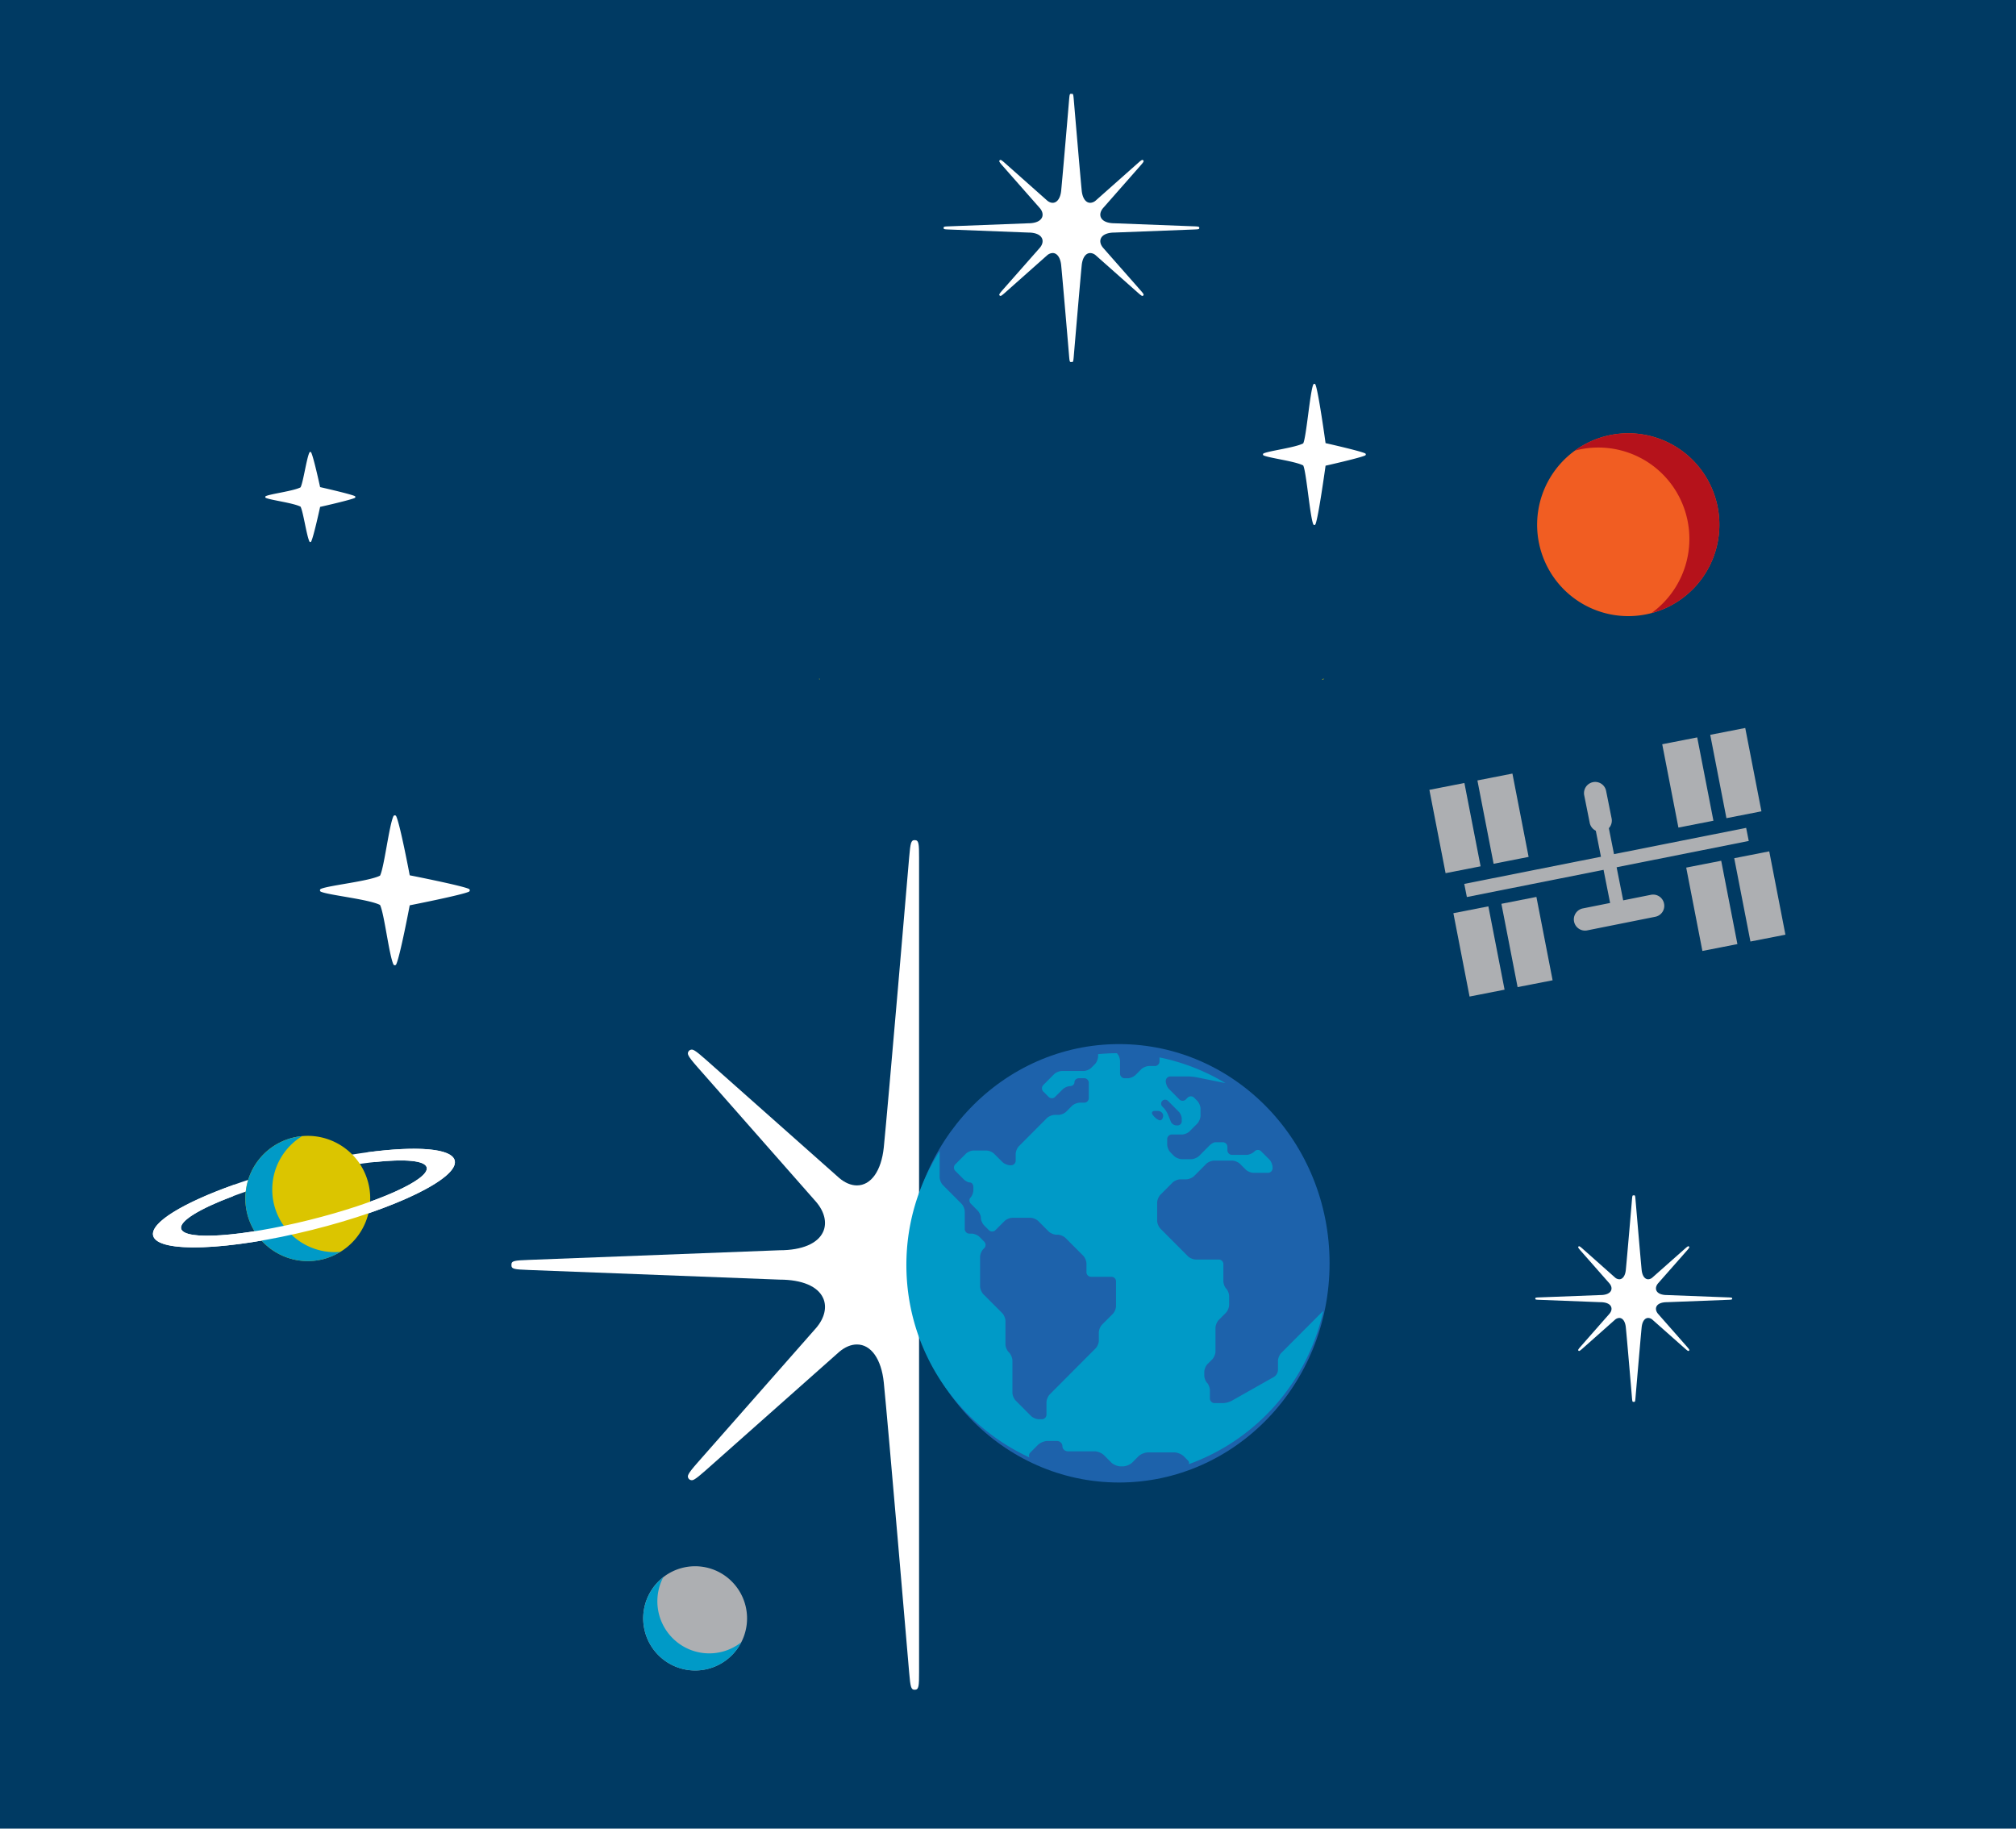 <?xml version="1.0"?>
<svg xmlns="http://www.w3.org/2000/svg" height="4876.923" width="5376.923" viewBox="0 0 5376.923 4876.923">
  <defs>
    <clipPath id="a" clipPathUnits="userSpaceOnUse">
      <path d="M0 0h612v792H0V0z"/>
    </clipPath>
    <clipPath id="b" clipPathUnits="userSpaceOnUse">
      <path d="M0 0h612v792H0V0z"/>
    </clipPath>
    <clipPath id="c" clipPathUnits="userSpaceOnUse">
      <path d="M0 0h612v792H0V0z"/>
    </clipPath>
  </defs>
  <path fill="#003a63" d="M.003 0h5376.916v4876.93H.003z"/>
  <g clip-path="url(#a)" transform="matrix(54.23 0 0 -54.23 -21576.126 12606.947)">
    <path d="M481.995 208.588a4.504 4.504 0 00-2.137-5.987 4.477 4.477 0 00-5.967 2.145 4.506 4.506 0 002.138 5.987 4.474 4.474 0 005.966-2.145" fill="#f15d22"/>
    <path d="M476.03 210.733a4.45 4.45 0 01-.703-.42 4.473 4.473 0 005.194-2.423 4.505 4.505 0 00-1.433-5.567c.26.07.517.16.77.278a4.504 4.504 0 012.137 5.987 4.474 4.474 0 01-5.966 2.145" fill="#b5121b"/>
    <path d="M456.847 221.267c0 .06-.048.066-.273.075l-3.891.149c-.348 0-.594.104-.675.287-.065.14-.021.315.113.468l1.838 2.089c.158.179.158.203.142.237a.06.06 0 01-.052.034c-.022 0-.045 0-.212-.148l-2.081-1.846a.43.43 0 00-.273-.114c-.22 0-.379.226-.418.59-.063.617-.39 4.462-.393 4.5-.021.23-.029.27-.087.27a.07.07 0 01-.026-.005.07.07 0 01-.026.005c-.058 0-.067-.04-.088-.27-.001-.038-.329-3.883-.392-4.5-.039-.364-.199-.59-.418-.59-.09 0-.186.04-.274.114l-2.079 1.846c-.168.148-.192.148-.213.148a.064.064 0 01-.053-.034c-.015-.034-.015-.058.142-.237l1.839-2.09c.135-.152.177-.327.114-.467-.082-.183-.328-.287-.676-.287l-3.891-.15c-.226-.008-.273-.013-.273-.074v-.007c0-.062.047-.066.273-.075l3.891-.15c.348 0 .594-.104.676-.287.063-.14.021-.315-.114-.47l-1.839-2.087c-.157-.18-.157-.203-.142-.237a.064.064 0 01.053-.034c.021 0 .045 0 .213.148l2.079 1.846a.436.436 0 00.274.114c.219 0 .379-.226.418-.59.063-.618.391-4.462.392-4.5.021-.23.03-.271.088-.271a.07.07 0 01.026.006c.008-.003.016-.006.026-.006.058 0 .066.04.087.27.003.039.33 3.883.393 4.5.039.365.198.59.418.59a.43.43 0 00.273-.113l2.081-1.846c.167-.148.19-.148.212-.148a.06.06 0 01.052.034c.016.034.016.058-.142.237l-1.838 2.088c-.134.154-.178.329-.113.469.081.183.327.287.675.287l3.891.15c.225.009.273.013.273.075l-.001.003.001.004M413.124 205.814a.047.047 0 00-.044.03c-.144.311-.3 1.447-.435 1.71-.358.185-1.452.318-1.704.43a.048.048 0 00-.03.046c0 .02.01.037.03.044.253.114 1.349.247 1.704.43.135.263.29 1.4.435 1.711a.048.048 0 00.089.001c.128-.265.438-1.7.438-1.7s1.483-.334 1.706-.442a.049.049 0 00.028-.044.049.049 0 00-.028-.045c-.224-.109-1.706-.442-1.706-.442s-.311-1.437-.438-1.7a.05.05 0 00-.044-.029h-.001z" fill="#fff"/>
    <path d="M434.226 151.538a2.548 2.548 0 00-3.514-.838 2.567 2.567 0 00-.837 3.525 2.549 2.549 0 003.513.84 2.568 2.568 0 00.838-3.527" fill="#adafb2"/>
    <path d="M431.408 151.54a2.565 2.565 0 00-.926 3.362 2.567 2.567 0 01.231-4.202 2.548 2.548 0 013.514.838c.033.053.06.109.088.164a2.543 2.543 0 00-2.907-.162" fill="#009ac7"/>
    <path d="M462.505 206.653a.056.056 0 00-.05.033c-.164.356-.343 2.596-.498 2.896-.407.21-1.658.361-1.945.491a.054.054 0 00-.033.051c0 .022.012.042.033.051.29.13 1.541.282 1.945.491.155.3.333 2.54.497 2.897.01.02.03.032.051.033a.057.057 0 00.051-.033c.145-.302.501-2.884.501-2.884s1.693-.38 1.947-.504a.056.056 0 00.032-.05.056.056 0 00-.032-.052c-.255-.124-1.947-.504-1.947-.504s-.356-2.582-.5-2.884a.056.056 0 00-.052-.032M417.28 185.001a.076.076 0 00-.068.044c-.217.473-.454 2.522-.659 2.922-.543.28-2.528.481-2.909.652a.076.076 0 00-.045.07c0 .028.018.055.045.067.383.173 2.37.374 2.91.652.204.4.441 2.447.658 2.922a.077.077 0 00.068.044h.001a.076.076 0 00.067-.042c.195-.404.666-2.907.666-2.907s2.573-.506 2.912-.67a.074.074 0 00.042-.067.076.076 0 00-.042-.069c-.34-.164-2.912-.67-2.912-.67s-.473-2.505-.666-2.906a.075.075 0 00-.067-.042zM483.055 168.61c0 .047-.037.051-.209.057l-2.998.115c-.267 0-.457.081-.519.221-.049.108-.016.243.086.361l1.417 1.608c.121.138.121.157.11.183a.048.048 0 01-.04.026c-.018 0-.036 0-.164-.114l-1.603-1.42a.325.325 0 00-.21-.089c-.17 0-.292.174-.322.454-.049.475-.3 3.436-.303 3.465-.015.177-.02.21-.067.21-.008 0-.014-.004-.02-.006-.005.002-.012.005-.02.005-.045 0-.05-.032-.067-.209 0-.029-.254-2.99-.303-3.465-.029-.28-.152-.454-.32-.454a.332.332 0 00-.212.088l-1.6 1.421c-.13.114-.149.114-.164.114a.045.045 0 01-.04-.026c-.013-.026-.013-.045.108-.183l1.415-1.608c.105-.118.137-.253.088-.36-.063-.14-.252-.222-.52-.222l-2.996-.115c-.174-.006-.21-.01-.21-.057v-.007c0-.047.036-.05.21-.056l2.996-.116c.268 0 .457-.08.52-.22.05-.108.017-.243-.088-.36l-1.415-1.61c-.12-.138-.12-.157-.109-.182.006-.016.023-.026.041-.026.015 0 .034 0 .163.114l1.601 1.421a.337.337 0 00.211.088c.17 0 .292-.174.321-.455.05-.475.302-3.436.303-3.466.016-.176.022-.207.067-.207.008 0 .015.002.02.004a.06.06 0 01.02-.004c.046 0 .052.031.067.207.003.03.254 2.991.303 3.466.03.281.152.455.322.455a.33.33 0 00.21-.088l1.603-1.42c.128-.115.146-.115.163-.115.016 0 .034.01.041.026.011.025.011.044-.11.182l-1.417 1.61c-.102.117-.135.252-.086.36.062.14.252.22.52.22l2.997.116c.172.006.21.01.21.056v.007M412.424 175.119c-4.096-1.021-7.243-2.551-7.028-3.417.214-.866 3.71-.74 7.804.28 4.095 1.023 7.241 2.552 7.026 3.419-.214.865-3.708.74-7.802-.282m.654-2.644c-3.334-.832-6.157-1.024-6.305-.43-.148.595 2.437 1.752 5.772 2.584 3.335.83 6.157 1.023 6.304.428.148-.594-2.436-1.751-5.77-2.582" fill="#fff"/>
    <path d="M416.07 173.53a3.074 3.074 0 00-3.069-3.078 3.074 3.074 0 00-3.07 3.079 3.075 3.075 0 003.07 3.08 3.075 3.075 0 003.07-3.08" fill="#dbc500"/>
    <path d="M414.324 170.893a3.076 3.076 0 00-3.071 3.08c0 1.112.589 2.083 1.468 2.624a3.076 3.076 0 01-2.79-3.066 3.075 3.075 0 013.07-3.08 3.03 3.03 0 011.602.457 2.863 2.863 0 00-.28-.015" fill="#009ac7"/>
    <path d="M420.226 175.4c-.148.6-1.876.723-4.286.402l.372-.478c1.463.156 2.451.077 2.537-.267.147-.595-2.436-1.752-5.77-2.583-3.336-.832-6.158-1.024-6.306-.429-.094.38.931.99 2.552 1.598l.05.563c-2.493-.885-4.136-1.87-3.979-2.505.214-.866 3.71-.74 7.803.282 4.095 1.021 7.242 2.55 7.027 3.417" fill="#fff"/>
  </g>
  <path d="M3912.308 2392.35l-6.941-34.978 751.839-149.457 6.941 34.924-751.839 149.511z" fill="#adafb2"/>
  <path d="M4338.824 2449.524l-34.87 6.996-62.147-313.501 34.761-6.887 62.256 313.392z" fill="#adafb2"/>
  <g clip-path="url(#b)" transform="matrix(54.23 0 0 -54.23 -21576.126 12606.947)">
    <path d="M479.704 188.033a.547.547 0 00-.43-.647l-3.365-.673a.551.551 0 00-.216 1.08l3.366.673a.547.547 0 00.645-.433M476.21 194.006a.547.547 0 00.645-.433l.27-1.35a.552.552 0 00-.433-.649.547.547 0 00-.644.433l-.27 1.351a.55.55 0 00.432.648" fill="#adafb2"/>
  </g>
  <path d="M3948.946 2310.453l-93.384 18.275-43.22-222.233 93.383-18.275 43.22 222.233zM4077.03 2285.366l-93.383 18.33-43.22-222.287 93.383-18.276 43.22 222.233zM4012.888 2639.453l-93.383 18.33-43.167-222.288 93.329-18.275 43.22 222.233zM4141.016 2614.41l-93.383 18.22-43.221-222.178 93.383-18.384 43.221 222.342zM4569.912 2188.86l-93.383 18.275-43.167-222.233 93.33-18.276 43.22 222.233zM4697.997 2163.794l-93.383 18.276-43.221-222.287 93.383-18.276 43.221 222.287zM4633.882 2517.913l-93.384 18.276-43.166-222.287 93.329-18.276 43.22 222.287zM4761.945 2492.816l-93.33 18.221-43.22-222.178 93.383-18.33 43.167 222.287z" fill="#adafb2"/>
  <path d="M3528.244 1810.483l-2.929 2.929 7.05-2.929h-4.121zM2184.012 1810.483l1.626 1.627v-1.627h-1.626z" fill="#dbc500"/>
  <path d="M2185.622 1810.483v1.627l1.573-1.627h-1.573z" fill="#dbc500"/>
  <path d="M2452.307 3496.59c-.65 1.735-1.03 4.717-1.03 9.978v952.434c0 37.69-.488 47.559-11.605 47.559-9.979 0-11.443-7.05-14.86-46.42-.542-6.562-56.778-667.024-67.624-772.989-6.453-62.635-33.947-101.464-71.691-101.464-15.564 0-31.887 6.78-47.017 19.577l-357.373 317.08c-28.58 25.38-32.81 25.38-36.388 25.38-3.58 0-7.592-2.44-9.002-5.748-2.603-5.803-2.658-9.924 24.403-40.727l315.833-358.728c23.048-26.356 30.369-56.453 19.468-80.477-14.1-31.399-56.29-49.295-115.997-49.295l-668.488-25.704c-38.72-1.519-46.908-2.224-46.908-12.799 0-.27.162-.488.162-.65 0-.272-.162-.434-.162-.651 0-10.63 8.188-11.334 46.908-12.853l668.488-25.704c59.707 0 101.898-17.95 115.997-49.295 10.9-24.024 3.58-54.121-19.468-80.531l-315.833-358.729c-27.06-30.748-27.006-34.924-24.403-40.672 1.41-3.362 5.423-5.857 9.002-5.857 3.579 0 7.809 0 36.388 25.434l357.373 317.08c15.13 12.799 31.453 19.631 47.017 19.631 37.744 0 65.238-38.936 71.691-101.463 10.846-105.965 67.082-766.427 67.625-773.043 3.416-39.316 4.88-46.366 14.859-46.366 11.117 0 11.605 9.87 11.605 47.45v952.543c0 5.206.38 8.243 1.03 9.924v246.094z" fill="#fff"/>
  <ellipse cx="2984.615" cy="3369.231" rx="561.538" ry="584.615" fill="#1d62ab"/>
  <path d="M3496.991 3528.346c-4.772 4.88-12.69 12.744-17.408 17.516l-62.418 62.635c-4.772 4.827-8.677 14.317-8.677 21.15v24.186c0 6.833-4.88 15.076-10.791 18.438l-112.581 63.612c-5.965 3.362-16.377 6.182-23.048 6.182h-22.83c-6.779 0-12.31-5.64-12.31-12.473v-21.638c0-6.778-3.363-15.726-7.538-19.902-4.013-4.121-7.43-13.07-7.43-19.848v-9.11c0-6.833 3.905-16.323 8.677-21.15l12.473-12.473c4.826-4.826 8.73-14.37 8.73-21.095v-63.015c0-6.778 4.014-16.323 8.786-21.095l18.818-18.98c4.826-4.773 8.785-14.317 8.785-21.15v-23.21c0-6.779-3.525-15.835-7.646-20.011-4.285-4.284-7.701-13.286-7.701-20.065v-45.282c0-6.833-5.477-12.418-12.31-12.418h-61.117c-6.833 0-16.269-3.959-21.095-8.731l-73.373-73.644c-4.772-4.826-8.73-14.37-8.73-21.15v-48.101c0-6.887 3.958-16.377 8.73-21.204l32.267-32.32c4.718-4.827 14.262-8.786 21.04-8.786h15.456c6.833 0 16.323-3.959 21.15-8.785l32.212-32.375c4.827-4.827 14.317-8.731 21.095-8.731h47.94c6.724 0 16.214 3.904 21.095 8.73l15.076 15.077c4.772 4.88 14.262 8.785 21.04 8.785h38.45c6.724 0 12.31-5.532 12.31-12.31v-2.115c0-6.833-3.96-16.378-8.677-21.15l-21.855-21.854c-4.772-4.827-12.581-4.827-17.407 0l-.705.705c-4.881 4.88-14.263 8.84-21.042 8.84h-38.449c-6.832 0-12.364-5.64-12.364-12.474v-8.785c0-6.779-5.477-12.418-12.31-12.418h-19.685c-3.959 0-11.117 3.958-15.944 8.785l-27.44 27.603c-4.826 4.772-14.262 8.73-21.095 8.73h-25c-6.779 0-16.323-3.958-21.15-8.73l-9.273-9.328c-4.772-4.88-8.676-14.316-8.676-21.204v-14.045c0-6.833 5.531-12.419 12.255-12.419h26.519c6.778 0 16.052-3.687 20.499-8.08 4.446-4.555 11.93-12.147 16.865-16.974l4.013-4.067c4.772-4.826 8.73-14.317 8.73-21.095v-18.438c0-6.887-3.958-16.378-8.73-21.15l-8.297-8.405c-4.827-4.827-12.69-4.827-17.462 0l-4.555 4.555c-4.827 4.88-12.69 4.88-17.462 0l-27.44-27.603c-4.881-4.826-8.786-14.317-8.786-21.15v-.162c0-6.779 5.532-12.365 12.31-12.365h46.096c6.778 0 17.733 1.085 24.403 2.44l76.572 15.456a558.048 558.048 0 00-176.03-68.6v10.575c0 6.832-5.64 12.364-12.31 12.364h-15.509c-6.779 0-16.323 4.013-21.095 8.84l-15.022 15.075c-4.826 4.827-14.316 8.785-21.095 8.785h-7.863c-6.725 0-12.365-5.585-12.365-12.418v-32.81c0-6.832-2.82-15.183-6.128-18.546-.813-.922-1.464-1.952-1.68-3.09-17.192 0-34.003.975-50.706 2.494v5.802c0 6.78-3.85 16.323-8.676 21.096l-9.328 9.327c-4.88 4.827-14.316 8.785-21.15 8.785H2832.083c-6.724 0-16.215 3.905-20.987 8.786l-28.416 28.524c-4.88 4.773-4.88 12.69 0 17.516l14.045 14.1c4.773 4.827 12.636 4.827 17.408 0l19.902-19.794c4.827-4.935 13.883-8.839 20.228-8.839 6.29 0 11.442-4.718 11.442-10.52 0-5.803 5.586-10.575 12.365-10.575h13.557c6.779 0 12.31 5.585 12.31 12.364v40.51c0 6.778-5.531 12.364-12.31 12.364h-11.66c-6.778 0-16.268 3.959-21.094 8.73l-15.022 15.185c-4.772 4.772-14.317 8.677-21.041 8.677h-9.816c-6.778 0-16.214 4.013-21.04 8.785l-74.295 74.566c-4.827 4.826-8.731 14.37-8.731 21.15v17.461c0 6.833-5.532 12.419-12.365 12.419h-2.115c-6.724 0-16.268-3.96-21.04-8.785l-21.8-21.8c-4.719-4.827-14.263-8.786-21.042-8.786h-33.622c-6.779 0-16.215 3.959-21.096 8.785l-27.928 28.037c-4.826 4.826-4.826 12.635 0 17.516l22.234 22.288c4.772 4.881 12.636 8.731 17.3 8.731 4.772 0 8.622 5.64 8.622 12.419v7.863c0 6.833-3.47 15.781-7.7 20.011-4.122 4.284-3.688 11.66 1.138 16.432l17.896 18.004c4.826 4.88 8.785 13.774 8.785 19.848 0 6.02 3.905 14.967 8.677 19.794l12.635 12.69c4.827 4.826 12.636 4.826 17.462 0l24.187-24.241c4.772-4.773 14.208-8.731 21.095-8.731h47.993c6.725 0 16.215 3.958 20.987 8.73l27.494 27.55c4.773 4.88 14.263 8.784 20.987 8.784h3.146c6.778 0 16.214 4.013 20.986 8.731l47.18 47.289c4.772 4.826 8.677 14.316 8.677 21.095v22.776c0 6.833 5.586 12.365 12.364 12.365h54.176c6.833 0 12.364 5.585 12.364 12.364v65.4c0 6.888-3.905 16.378-8.677 21.205l-28.47 28.47c-4.827 4.88-8.731 14.371-8.731 21.15v21.366c0 6.779-3.905 16.323-8.785 21.096l-61.876 62.092c-4.773 4.881-12.636 12.69-17.408 17.517l-42.787 42.95c-4.772 4.826-8.785 14.316-8.785 21.149v32.809c0 6.779-5.532 12.364-12.365 12.364h-7.755c-6.833 0-16.268-3.904-21.095-8.73l-40.835-41.053c-4.826-4.826-8.785-14.316-8.785-21.095v-85.574c0-6.779-3.905-16.378-8.622-21.15l-1.248-1.247c-4.772-4.772-8.73-14.317-8.73-21.095v-62.093c0-6.833-3.905-16.323-8.677-21.095l-50.271-50.38c-4.772-4.826-8.677-14.37-8.677-21.15v-78.09c0-6.833 3.905-16.377 8.677-21.15l2.277-2.277c4.827-4.772 4.827-12.744 0-17.516l-12.472-12.636c-4.827-4.826-14.371-8.73-21.15-8.73h-5.911c-6.724 0-12.31-5.532-12.31-12.42v-46.203c0-6.833-3.959-16.323-8.785-21.15l-49.403-49.62c-4.881-4.826-8.786-14.316-8.786-21.149v-69.631c-55.856 87.744-88.72 191.756-88.72 303.632 0 227.98 134.653 424.238 328.36 513.5-2.277-4.068-1.789-9.057 2.17-13.07l20.282-20.336c5.694-5.748 17.082-10.52 25.217-10.52h25.325c8.134 0 14.805 6.236 14.805 13.828 0 7.538 6.561 13.72 14.75 13.72h71.04c8.19 0 19.578 4.718 25.163 10.467l19.252 19.251c5.694 5.748 17.028 10.466 25.217 10.466h5.91c8.08 0 19.415-4.718 25.163-10.466l16.323-16.377c5.694-5.694 17.082-10.412 25.217-10.412h70.498c8.08 0 19.523 4.718 25.217 10.412l10.846 10.954c3.362 3.417 3.85 7.05 2.386 10.033 179.771-64.859 317.08-218.98 358.892-409.163l-32.484 32.538zm-396.96-592.35c4.067-4.175 11.008-4.121 15.184.109l6.453 6.507c4.23 4.176 11.063 11.063 15.239 15.293l7.32 7.375c4.23 4.176 7.647 12.527 7.647 18.493v6.833c0 6.02-4.88 10.846-10.738 10.846h-3.524c-5.966 0-12.69-4.502-14.86-10.033l-7.808-19.36c-2.278-5.531-7.484-13.503-11.714-17.679l-3.091-3.2c-4.284-4.23-4.284-11.062-.109-15.184m-22.993 40.51l-1.898-2.332c-5.097-6.236-2.657-11.388 5.423-11.388h7.05c8.08 0 14.642 5.694 14.642 12.581 0 6.833-3.633 12.527-7.972 12.527-4.338 0-12.093-5.097-17.245-11.388" fill="#009ac7"/>
</svg>
